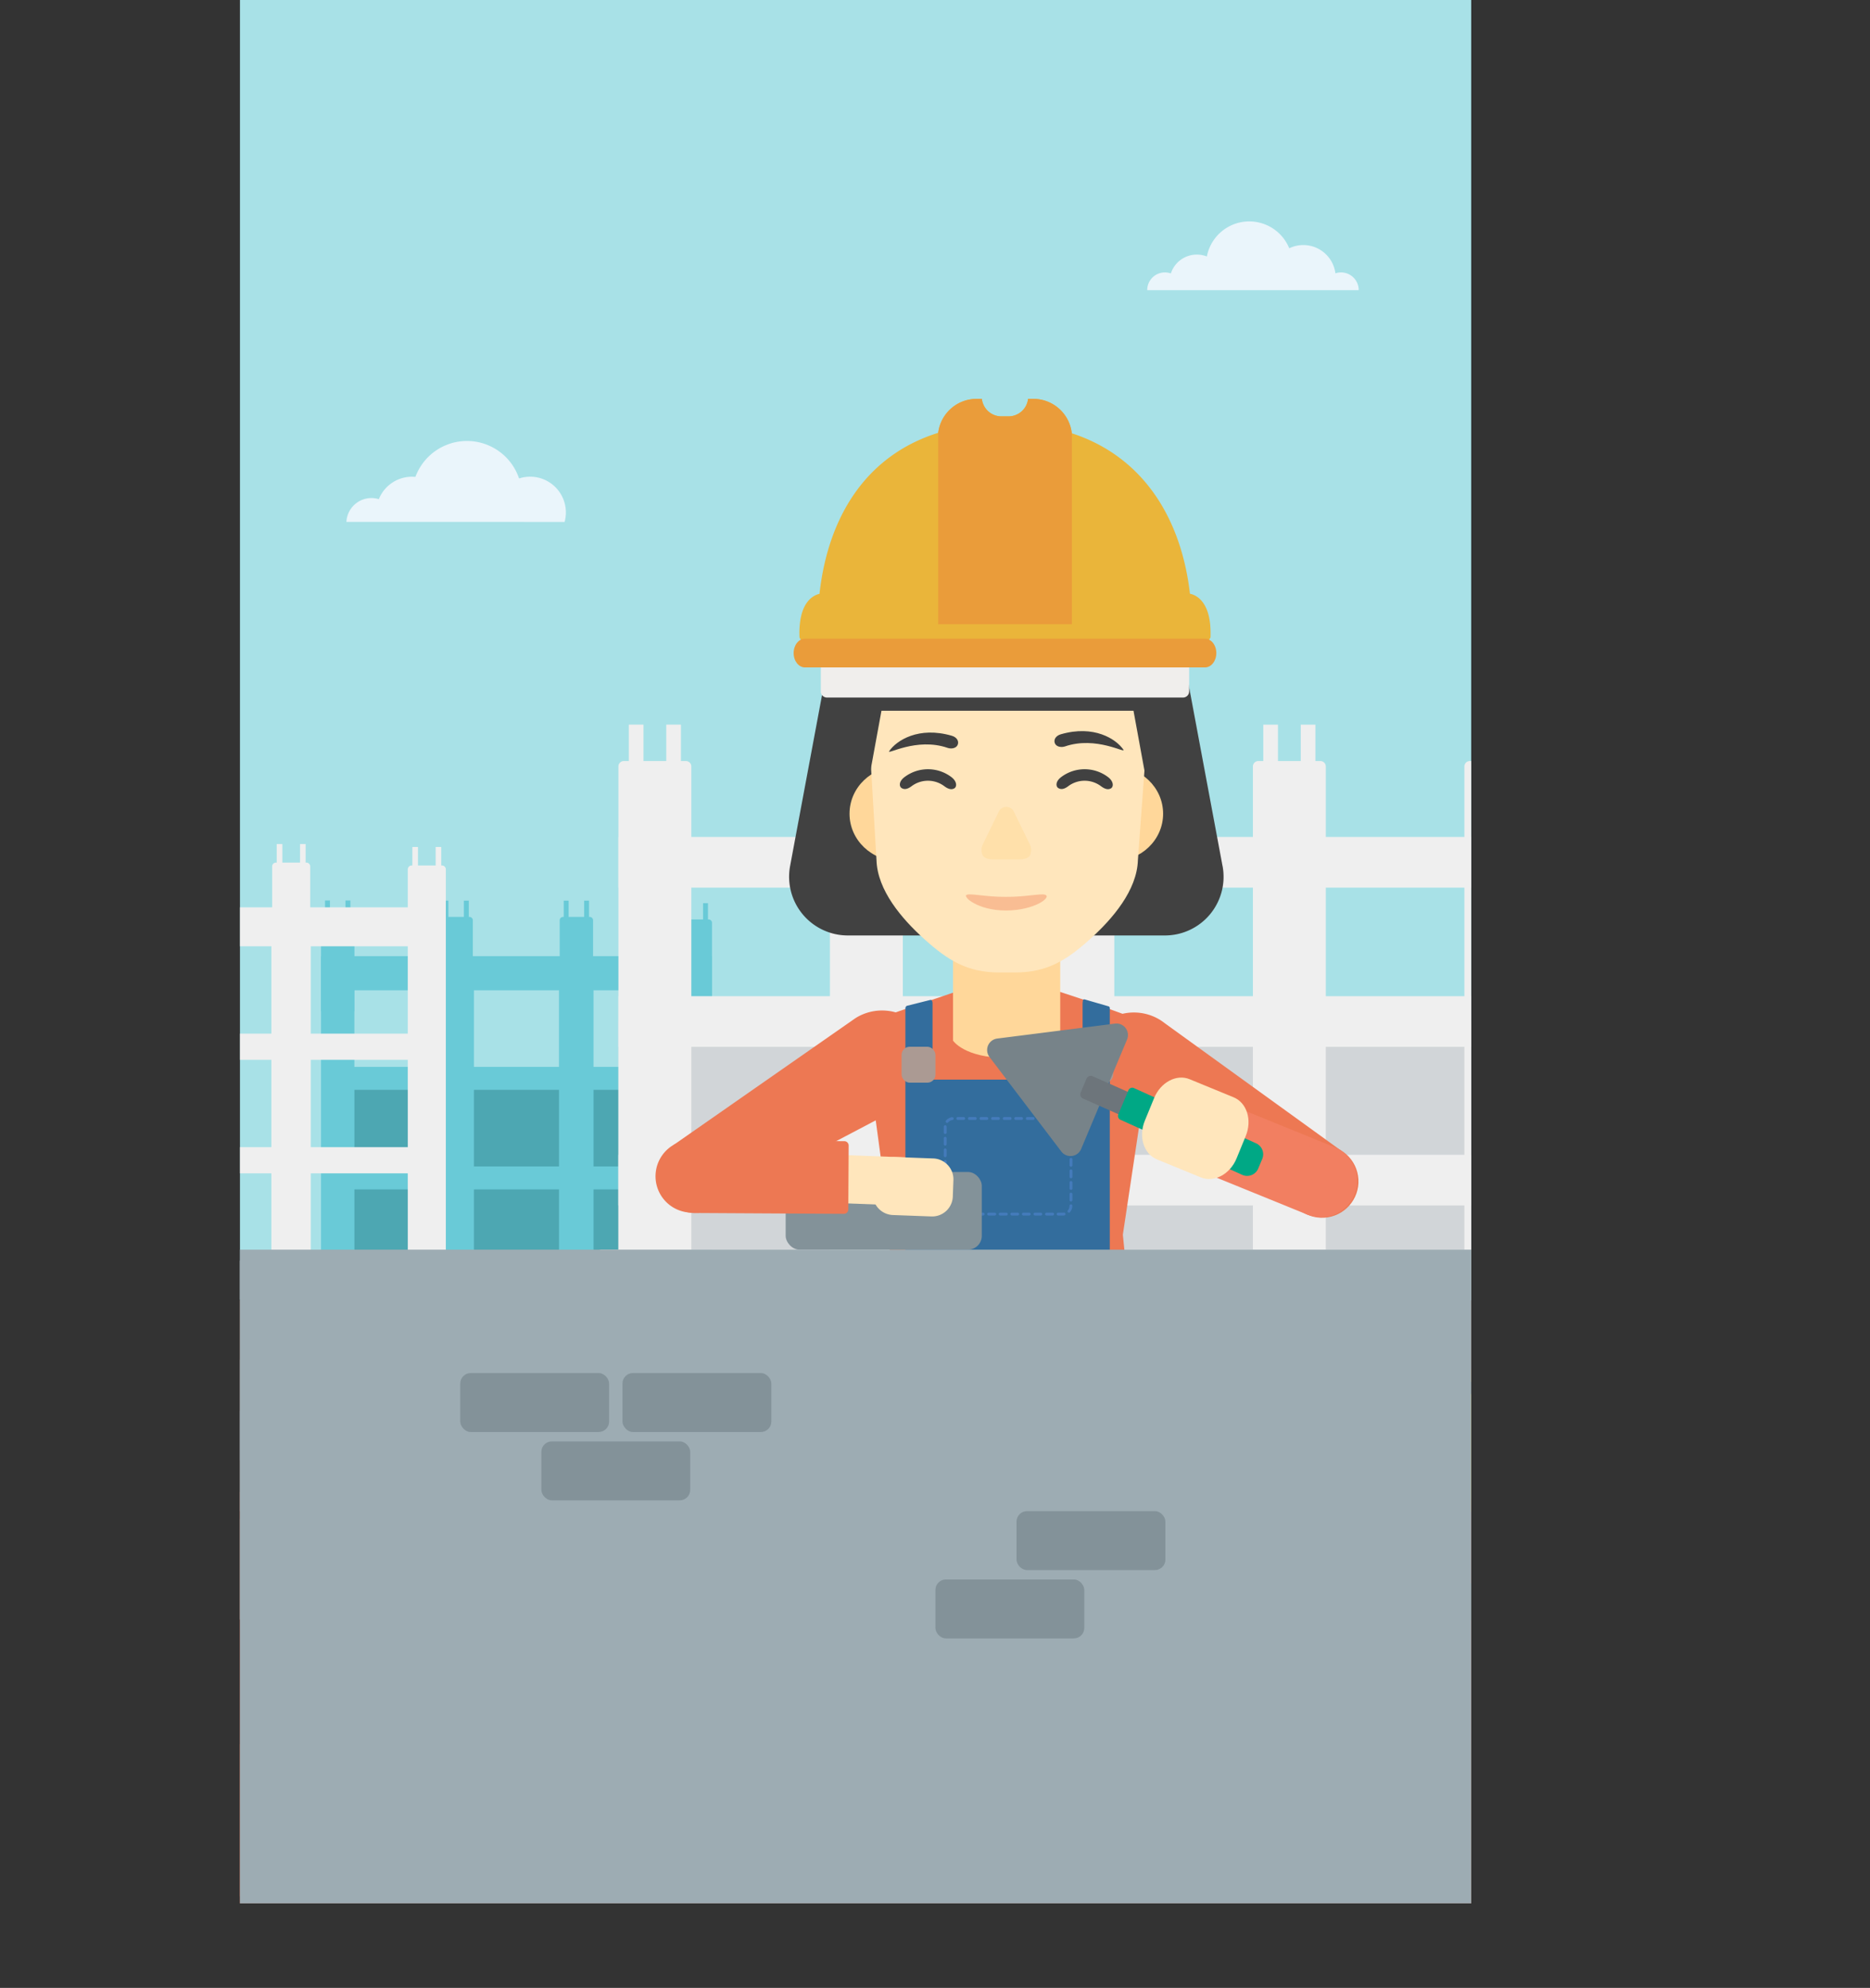 <svg xmlns="http://www.w3.org/2000/svg" xmlns:xlink="http://www.w3.org/1999/xlink" viewBox="0 0 1202.89 1278.36"><rect x="0" y="0" width="1202.89" height="1278.36" fill="#333333" stroke="none"/><defs><clipPath id="clip-path"><rect x="154.36" width="792" height="1224" fill="none"/></clipPath><clipPath id="clip-path-2"><rect x="845.85" y="884.34" width="334.4" height="83.68" fill="none"/></clipPath><clipPath id="clip-path-3"><rect x="421.66" y="205.5" width="452.17" height="876.79" fill="none"/></clipPath></defs><title>Asset 1</title><g id="Layer_2" data-name="Layer 2"><g id="Illustration"><g clip-path="url(#clip-path)"><rect x="141.95" width="816.67" height="1041.44" fill="#a8e1e7"/><path d="M874,186.58h0a11.39,11.39,0,0,0-11.39-11.4,11.27,11.27,0,0,0-3.6.59,20.81,20.81,0,0,0-29.69-16.11,27.78,27.78,0,0,0-53,5.28,17.56,17.56,0,0,0-23.16,10.9,11.52,11.52,0,0,0-3.82-.66,11.39,11.39,0,0,0-11.39,11.4H874Z" fill="#eaf5fb"/><path d="M363.18,335.64a23.3,23.3,0,0,0,.83-6.12,23,23,0,0,0-30.12-21.84,35.35,35.35,0,0,0-66.67-1c-.72-.07-1.45-.11-2.19-.11A23,23,0,0,0,243.69,321a16.12,16.12,0,0,0-20.86,14.63Z" fill="#eaf5fb"/><rect x="129.05" y="836.23" width="851.09" height="392.5" fill="#c27056"/><rect x="134.6" y="959.39" width="844.29" height="260.11" fill="#d37a5e"/><rect x="206.5" y="614.87" width="251.49" height="221.22" fill="#69cad7"/><rect x="304.86" y="636.83" width="54.72" height="49.25" fill="#a8e1e7"/><rect x="227.96" y="636.83" width="54.72" height="49.25" fill="#a8e1e7"/><rect x="381.8" y="636.83" width="54.72" height="49.25" fill="#a8e1e7"/><rect x="304.86" y="700.85" width="54.72" height="49.25" fill="#4da7b2"/><rect x="227.96" y="700.85" width="54.72" height="49.25" fill="#4da7b2"/><rect x="381.8" y="700.85" width="54.72" height="49.25" fill="#4da7b2"/><rect x="304.86" y="764.88" width="54.72" height="49.25" fill="#4da7b2"/><rect x="227.96" y="764.88" width="54.72" height="49.25" fill="#4da7b2"/><rect x="381.8" y="764.88" width="54.72" height="49.25" fill="#4da7b2"/><path d="M225.79,589.52H208.67a2.18,2.18,0,0,0-2.17,2.18v58.74H228V591.7A2.18,2.18,0,0,0,225.79,589.52Z" fill="#69cad7"/><rect x="209.08" y="579.07" width="3.16" height="14.35" fill="#69cad7"/><rect x="222.22" y="579.07" width="3.16" height="14.35" fill="#69cad7"/><path d="M302,589.64H284.86a2.18,2.18,0,0,0-2.18,2.17v58.74h21.47V591.81A2.17,2.17,0,0,0,302,589.64Z" fill="#69cad7"/><rect x="285.27" y="579.18" width="3.16" height="14.35" fill="#69cad7"/><rect x="298.4" y="579.18" width="3.16" height="14.35" fill="#69cad7"/><path d="M379.32,589.64H362.2a2.17,2.17,0,0,0-2.17,2.17v58.74H381.5V591.81A2.18,2.18,0,0,0,379.32,589.64Z" fill="#69cad7"/><rect x="362.62" y="579.18" width="3.16" height="14.35" fill="#69cad7"/><rect x="375.75" y="579.18" width="3.16" height="14.35" fill="#69cad7"/><path d="M455.81,591.28H438.7a2.18,2.18,0,0,0-2.18,2.18V652.2H458V593.46A2.18,2.18,0,0,0,455.81,591.28Z" fill="#69cad7"/><rect x="439.11" y="580.82" width="3.16" height="14.35" fill="#69cad7"/><rect x="452.24" y="580.82" width="3.16" height="14.35" fill="#69cad7"/><rect x="397.8" y="656.91" width="591.07" height="146.72" fill="#d1d5d8"/><rect x="397.8" y="538.21" width="591.07" height="32.59" fill="#efefef"/><rect x="397.8" y="640.61" width="591.07" height="32.59" fill="#efefef"/><rect x="397.8" y="742.62" width="591.07" height="32.59" fill="#efefef"/><rect x="383.49" y="803.63" width="619.69" height="32.59" rx="3.48" fill="#efefef"/><path d="M441.22,489.4H401.28a3.48,3.48,0,0,0-3.48,3.48V815.24h46.9V492.88A3.48,3.48,0,0,0,441.22,489.4Z" fill="#efefef"/><rect x="404.49" y="465.98" width="9.45" height="34.01" fill="#efefef"/><rect x="428.57" y="465.98" width="9.45" height="34.01" fill="#efefef"/><path d="M577.27,489.4H537.33a3.48,3.48,0,0,0-3.48,3.48V815.24h46.9V492.88A3.48,3.48,0,0,0,577.27,489.4Z" fill="#efefef"/><rect x="540.53" y="465.98" width="9.45" height="34.01" fill="#efefef"/><rect x="564.62" y="465.98" width="9.45" height="34.01" fill="#efefef"/><path d="M713.31,489.4H673.37a3.48,3.48,0,0,0-3.48,3.48V815.24h46.9V492.88A3.48,3.48,0,0,0,713.31,489.4Z" fill="#efefef"/><rect x="676.57" y="465.98" width="9.45" height="34.01" fill="#efefef"/><rect x="700.66" y="465.98" width="9.45" height="34.01" fill="#efefef"/><path d="M849.35,489.4h-3.2V466h-9.44V489.4H822.06V466h-9.44V489.4h-3.2a3.48,3.48,0,0,0-3.48,3.48V815.24h46.9V492.88A3.48,3.48,0,0,0,849.35,489.4Z" fill="#efefef"/><path d="M985.4,489.4H945.46a3.48,3.48,0,0,0-3.48,3.48V815.24h46.9V492.88A3.48,3.48,0,0,0,985.4,489.4Z" fill="#efefef"/><rect x="948.66" y="465.98" width="9.45" height="34.01" fill="#efefef"/><rect x="972.75" y="465.98" width="9.45" height="34.01" fill="#efefef"/><path d="M284.31,556.58h-.47V544.66h-3.6v11.92H268.87V544.66h-3.61v11.92h-.47a2.49,2.49,0,0,0-2.48,2.48v24.42H199.56V557.19a2.48,2.48,0,0,0-2.48-2.48h-.47V542.79H193v11.92H181.64V542.79H178v11.92h-.47a2.48,2.48,0,0,0-2.48,2.48v26.29H111.36V557.19a2.48,2.48,0,0,0-2.48-2.48h-.47V542.79h-3.6v11.92H93.44V542.79H89.83v11.92h-.47a2.48,2.48,0,0,0-2.48,2.48v26.29H24.48V557.06A2.48,2.48,0,0,0,22,554.58h-.47V542.65H17.92v11.93H6.56V542.65H3v11.93H2.48A2.48,2.48,0,0,0,0,557.06V835.75H286.79V559.06A2.48,2.48,0,0,0,284.31,556.58ZM86.88,810.71H24.48V754.55h62.4Zm0-73H24.48V681.54h62.4Zm0-73H24.48V608.53h62.4Zm87.69,146h-62.4V754.55h62.4Zm0-73h-62.4V681.54h62.4Zm0-73h-62.4V608.53h62.4Zm87.74,146h-62.4V754.55h62.4Zm0-73h-62.4V681.54h62.4Zm0-73h-62.4V608.53h62.4Z" fill="#efefef"/><rect x="109.3" y="874.39" width="314.64" height="64.58" fill="#839299"/><rect x="419.94" y="862.23" width="20.97" height="88.9" rx="5.3" fill="#8b9da4"/><rect x="92.33" y="862.23" width="20.97" height="88.9" rx="5.3" fill="#8b9da4"/><rect x="31.99" y="907.25" width="314.64" height="64.58" fill="#8b9da4"/><rect x="342.63" y="895.09" width="20.97" height="88.9" rx="5.3" fill="#9dacb3"/><rect x="15.02" y="895.09" width="20.97" height="88.9" rx="5.3" fill="#9dacb3"/><path d="M872.53,1085.15a8.42,8.42,0,0,0,8.43,8.43h15.17a8.43,8.43,0,0,0,8.43-8.43V969.59h-32Z" fill="#737373"/><path d="M1121.54,969.59v115.56a8.43,8.43,0,0,0,8.43,8.43h15.17a8.42,8.42,0,0,0,8.43-8.43V969.59Z" fill="#737373"/><rect x="888.54" y="1018.15" width="249.02" height="23.76" fill="#737373"/><rect x="827.34" y="884.41" width="371.42" height="83.68" rx="12.14" fill="#fac51c"/><g clip-path="url(#clip-path-2)"><rect x="828.45" y="897.63" width="148.09" height="49.88" transform="translate(-346.12 1249.04) rotate(-60.28)" fill="#5a5a5a"/><rect x="940.56" y="897.63" width="148.09" height="49.88" transform="translate(-289.59 1346.4) rotate(-60.28)" fill="#5a5a5a"/><rect x="1049.57" y="904.86" width="148.09" height="49.88" transform="translate(-240.9 1444.72) rotate(-60.28)" fill="#5a5a5a"/></g><path d="M1186.62,880.28H839.48a16.29,16.29,0,0,0-16.27,16.27V956a16.29,16.29,0,0,0,16.27,16.27h347.14A16.29,16.29,0,0,0,1202.89,956v-59.4A16.29,16.29,0,0,0,1186.62,880.28Zm8,75.67a8,8,0,0,1-8,8H839.48a8,8,0,0,1-8-8v-59.4a8,8,0,0,1,8-8h347.14a8,8,0,0,1,8,8Z" fill="#fba026"/><rect x="129.05" y="1121.56" width="836.38" height="102.44" fill="#c27056"/><rect x="129.47" y="976.87" width="314.64" height="64.58" fill="#839299"/><rect x="440.12" y="964.71" width="20.97" height="88.9" rx="5.3" fill="#8b9da4"/><rect x="112.51" y="964.71" width="20.97" height="88.9" rx="5.3" fill="#8b9da4"/></g></g><g id="Characters"><g clip-path="url(#clip-path-3)"><path d="M724.69,691.07a9.11,9.11,0,1,0-2.83-12.56A9.11,9.11,0,0,0,724.69,691.07Z" fill="#ed7853"/><path d="M712.63,710.72h0l-.43-.26a32.16,32.16,0,1,1,34.36-54.38l.41.27h0l.28.2c.72.48,1.42,1,2.08,1.51l113.29,81.84q-12.43,19.7-24.88,39.38L715.18,712.12c-.76-.38-1.51-.8-2.25-1.24Z" fill="#ed7853"/><circle cx="850.46" cy="759.74" r="23.37" transform="translate(-41.95 49.75) rotate(-3.27)" fill="#ed7853"/><path d="M571.94,689.9a9.11,9.11,0,1,1,3-12.51A9.11,9.11,0,0,1,571.94,689.9Z" fill="#ed7853"/><path d="M583.67,709.75h0l.44-.25a32.16,32.16,0,0,0-33.43-55l-.42.27h0l-.28.2c-.72.47-1.43,1-2.11,1.47L433.19,736.37l24.21,39.8,123.69-65.06c.77-.36,1.53-.77,2.28-1.2Z" fill="#ed7853"/><path d="M457.17,776.39a23.36,23.36,0,1,1,7.82-32.1A23.36,23.36,0,0,1,457.17,776.39Z" fill="#ed7853"/><polygon points="722.28 794.01 742.52 659.41 698.43 643.34 647.75 626.55 597.73 643.57 554.9 658.36 573.29 794.01 563.21 892.67 732.28 892.67 722.28 794.01" fill="#ed7853"/><path d="M647.53,546.14H613.05V669.2s7.17,11.12,34.48,11.12S682,669.2,682,669.2V546.14Z" fill="#ffd79a"/><path d="M727.52,847.52H713.88V648.24a1.15,1.15,0,0,0-.83-1.1l-15.19-4.4a1.13,1.13,0,0,0-1,.09c-.27.22-.27.22-.48,2.38v49.08H599.86V645.21a4.17,4.17,0,0,0-.45-1.84,1.21,1.21,0,0,0-1.08-.31l-15.05,3.78a2,2,0,0,0-.89,1.44V847.52H567.54l-4.8,20.39H733.07Z" fill="#336d9d"/><rect x="694.31" y="673.14" width="21.79" height="23.1" rx="5.2" fill="#ab9a93"/><rect x="579.95" y="673.14" width="21.79" height="23.1" rx="5.2" fill="#ab9a93"/><path d="M683.67,781.68h-2.92a.93.93,0,1,1,0-1.85h2.92a3.68,3.68,0,0,0,.66-.06,1,1,0,0,1,1.06.78.93.93,0,0,1-.77,1.06A6,6,0,0,1,683.67,781.68Zm-6.65,0H673.3a.93.93,0,1,1,0-1.85H677a.93.93,0,1,1,0,1.85Zm-7.44,0h-3.73a.93.93,0,1,1,0-1.85h3.73a.93.93,0,0,1,0,1.85Zm-7.45,0H658.4a.93.93,0,1,1,0-1.85h3.73a.93.93,0,0,1,0,1.85Zm-7.45,0H651a.93.93,0,1,1,0-1.85h3.73a.93.93,0,0,1,0,1.85Zm-7.46,0H643.5a.93.93,0,1,1,0-1.85h3.72a.93.93,0,1,1,0,1.85Zm-7.45,0h-3.72a.93.93,0,1,1,0-1.85h3.72a.93.93,0,1,1,0,1.85Zm-7.45,0H628.6a.93.93,0,1,1,0-1.85h3.72a.93.93,0,1,1,0,1.85Zm-7.45,0h-3.72a.93.93,0,1,1,0-1.85h3.72a.93.93,0,1,1,0,1.85Zm-7.45,0H613.7a.93.93,0,1,1,0-1.85h3.72a.93.93,0,1,1,0,1.85Zm-7.23-1a1,1,0,0,1-.55-.18,6.26,6.26,0,0,1-2.39-3.56.94.94,0,0,1,.69-1.12.93.93,0,0,1,1.12.68,4.39,4.39,0,0,0,1.67,2.5.93.93,0,0,1,.21,1.3A.91.91,0,0,1,610.19,780.68Zm77.47-.84a.92.92,0,0,1-.71-1.53,4.32,4.32,0,0,0,1-2.82,1,1,0,0,1,.93-1,.89.89,0,0,1,.92.89v.06a6.23,6.23,0,0,1-1.49,4A.92.92,0,0,1,687.66,779.84ZM608,773.94a.93.93,0,0,1-.93-.93v-3.73a.93.93,0,0,1,1.86,0V773A.93.93,0,0,1,608,773.94Zm80.92-1.3a.93.93,0,0,1-.93-.93V768a.93.93,0,1,1,1.85,0v3.73A.93.93,0,0,1,688.93,772.64ZM608,766.48a.93.93,0,0,1-.93-.92v-3.73a.93.93,0,0,1,1.86,0v3.73A.93.93,0,0,1,608,766.48Zm80.92-1.3a.92.92,0,0,1-.93-.92v-3.73a.93.93,0,1,1,1.85,0v3.73A.92.92,0,0,1,688.93,765.18ZM608,759a.93.93,0,0,1-.93-.92v-3.73a.93.93,0,1,1,1.86,0v3.73A.93.93,0,0,1,608,759Zm80.92-1.3a.92.92,0,0,1-.93-.92v-3.73a.93.93,0,1,1,1.85,0v3.73A.92.92,0,0,1,688.93,757.73ZM608,751.59a.93.93,0,0,1-.93-.93v-3.73a.93.93,0,1,1,1.86,0v3.73A.93.93,0,0,1,608,751.59Zm80.92-1.31a.92.92,0,0,1-.93-.92v-3.73a.93.93,0,1,1,1.85,0v3.73A.92.92,0,0,1,688.93,750.28ZM608,744.14a.93.93,0,0,1-.93-.93v-3.73a.93.93,0,0,1,1.86,0v3.73A.93.93,0,0,1,608,744.14Zm80.92-1.31a.92.92,0,0,1-.93-.92v-3.73a.93.93,0,1,1,1.85,0v3.73A.92.92,0,0,1,688.93,742.83ZM608,736.68a.93.93,0,0,1-.93-.92V732a.93.93,0,1,1,1.86,0v3.73A.93.93,0,0,1,608,736.68Zm80.92-1.3a.92.92,0,0,1-.93-.92v-3.73a.93.93,0,1,1,1.85,0v3.73A.92.92,0,0,1,688.93,735.38ZM608,729.23a.93.93,0,0,1-.93-.92v-3.73a.93.93,0,1,1,1.86,0v3.73A.93.93,0,0,1,608,729.23Zm80.92-1.3A.92.92,0,0,1,688,727v-2.46a3.93,3.93,0,0,0-.13-1,.94.94,0,0,1,.68-1.13.92.92,0,0,1,1.12.68,6.12,6.12,0,0,1,.18,1.48V727A.92.92,0,0,1,688.93,727.93Zm-79.67-5.84a.94.94,0,0,1-.71-1.53,6.25,6.25,0,0,1,3.74-2.12.93.93,0,1,1,.29,1.83,4.39,4.39,0,0,0-2.61,1.49A1,1,0,0,1,609.26,722.09Zm77.46-.89a.89.89,0,0,1-.54-.17,4.29,4.29,0,0,0-2.51-.81h-.46a.93.93,0,0,1,0-1.86h.46a6.1,6.1,0,0,1,3.59,1.16.93.93,0,0,1,.21,1.3A.91.91,0,0,1,686.72,721.2Zm-7.24-1h-3.73a.93.93,0,0,1,0-1.86h3.73a.93.93,0,0,1,0,1.86Zm-7.45,0h-3.72a.93.93,0,0,1,0-1.86H672a.93.93,0,0,1,0,1.86Zm-7.45,0h-3.72a.93.93,0,0,1,0-1.86h3.72a.93.93,0,0,1,0,1.86Zm-7.45,0h-3.72a.93.93,0,0,1,0-1.86h3.72a.93.93,0,0,1,0,1.86Zm-7.45,0H646a.93.93,0,0,1,0-1.86h3.73a.93.93,0,0,1,0,1.86Zm-7.45,0H638.5a.93.93,0,0,1,0-1.86h3.73a.93.93,0,1,1,0,1.86Zm-7.45,0h-3.73a.93.93,0,0,1,0-1.86h3.73a.93.93,0,0,1,0,1.86Zm-7.45,0H623.6a.93.93,0,0,1,0-1.86h3.73a.93.93,0,1,1,0,1.86Zm-6.52-.93a.93.93,0,0,1-.93.93h-3.73a.93.93,0,0,1,0-1.86h3.73A.93.93,0,0,1,620.81,719.29Z" fill="#447bbb"/><path d="M677.05,1271.91a6.38,6.38,0,0,0,6.38,6.38h83.49a13.91,13.91,0,0,0,9.84-4.07,11.92,11.92,0,0,0,0-16.85l-2.08-2.09Z" fill="#584845"/><path d="M677.05,1222.16a2.44,2.44,0,0,1,2.44-2.44h43.45a2.44,2.44,0,0,1,2.44,2.44v21.13H758c11.28,0,20.42,8.46,20.42,18.88,0,5.38-4.71,9.74-10.53,9.74h-90.8v-49.75Z" fill="#eaa13a"/><path d="M746.37,1243.29v7.16a2.13,2.13,0,0,1-2.13,2.13H727.53a2.13,2.13,0,0,1-2.13-2.13v-7.16Z" fill="#de8439"/><path d="M727,1250.56a2.19,2.19,0,0,1,.32-3.08l6.6-5.35a2.14,2.14,0,0,1,2.55-.15l7.7,4.83a2.19,2.19,0,0,1-2.33,3.72l-6.37-4-5.38,4.36a2.19,2.19,0,0,1-2.37.25A2.1,2.1,0,0,1,727,1250.56Z" fill="#fcf4e6"/><path d="M617.73,1272a6.39,6.39,0,0,1-6.39,6.38H527.86a13.91,13.91,0,0,1-9.84-4.07,11.9,11.9,0,0,1,0-16.85l2.08-2.09Z" fill="#584845"/><path d="M617.73,1222.23a2.44,2.44,0,0,0-2.44-2.44H571.83a2.43,2.43,0,0,0-2.43,2.44v21.13H536.81c-11.27,0-20.42,8.45-20.42,18.88,0,5.38,4.72,9.74,10.53,9.74h90.81v-49.75Z" fill="#eaa13a"/><path d="M548.41,1243.36v7.16a2.13,2.13,0,0,0,2.12,2.13h16.72a2.13,2.13,0,0,0,2.12-2.13v-7.16Z" fill="#de8439"/><path d="M567.74,1250.63a2.19,2.19,0,0,0-.32-3.09l-6.6-5.34a2.16,2.16,0,0,0-2.55-.16l-7.7,4.84a2.2,2.2,0,1,0,2.34,3.72l6.37-4,5.38,4.35a2.17,2.17,0,0,0,2.37.26A2.07,2.07,0,0,0,567.74,1250.63Z" fill="#fcf4e6"/><path d="M690.05,858.19H566.65S553.21,880.86,554,897.62c4.82,97.29,8.91,243.84,12.17,328.48a1.71,1.71,0,0,0,1.75,1.59h51.43a1.7,1.7,0,0,0,1.75-1.59c2.73-70.72,9.13-201.51,11.86-272.23.27-7,6.38-12.58,13.83-12.58h1.56c7.43,0,13.51,5.54,13.78,12.53,2.73,70.74,9.13,201.54,11.86,272.28a1.7,1.7,0,0,0,1.75,1.59H727.2a1.71,1.71,0,0,0,1.75-1.59c3.34-86.75,7.78-229.79,12.52-327.91.68-14.11-13.06-40-13.06-40Z" fill="#336d9d"/><path d="M860,740.61a8.54,8.54,0,0,1-1.14,4.66L855,752a67.05,67.05,0,0,0-6.61,16.46l-1.89,7.42a8.51,8.51,0,0,1-2.4,4.15,3.2,3.2,0,0,1-3.27,1l-83.56-34c-.88-.35-1.12-1.81-.54-3.25l15.32-38.13c.59-1.44,1.77-2.33,2.65-2l83.56,34A3.22,3.22,0,0,1,860,740.61Z" fill="#f27f61"/><path d="M858.36,737.78a23.32,23.32,0,1,0,13,30.34A23.33,23.33,0,0,0,858.36,737.78Z" fill="#f27f61"/><path d="M851.82,754.08a5.76,5.76,0,1,0,3.19,7.49A5.76,5.76,0,0,0,851.82,754.08Z" fill="#f27f61"/><path d="M786.41,556.94q-13.33-71.3-26.65-142.58c-10.4-47.83-55.12-86.6-99.9-86.6H634.78c-44.78,0-89.51,38.77-99.9,86.6q-13.32,71.29-26.65,142.58a37.76,37.76,0,0,0,37.1,44.63h204a37.72,37.72,0,0,0,37.1-44.63Z" fill="#414141"/><path d="M609.7,523.29c0,16.8-14.15,30.42-31.62,30.42s-31.62-13.62-31.62-30.42,14.16-30.43,31.62-30.43S609.7,506.49,609.7,523.29Z" fill="#ffd79a"/><path d="M748.18,523.29c0,16.8-14.16,30.42-31.62,30.42s-31.62-13.62-31.62-30.42,14.16-30.43,31.62-30.43S748.18,506.49,748.18,523.29Z" fill="#ffd79a"/><path d="M554.23,390.76l9.58,162.36c.57,19.42,16.31,37.74,30.51,50.57,15.47,14,28,21.69,48.6,21.69h9.93c20.6,0,33.14-7.71,48.6-21.69,14.2-12.83,29.94-31.15,30.51-50.57l8.45-115.42-15.92-46.94Z" fill="#ffe6bc"/><path d="M662.52,543.17l-10.17-20.85a5.4,5.4,0,0,0-10.06,0l-10.17,20.85a8,8,0,0,0,0,6.87c1,2.13,4.7,2.62,6.78,2.62h16.85c2.07,0,5.74-.49,6.77-2.62A8,8,0,0,0,662.52,543.17Z" fill="#ffe0aa"/><polygon points="559.5 498.02 569.2 445.1 547.96 451.23 559.5 498.02" fill="#414141"/><polygon points="736.63 498.02 726.94 445.1 748.18 451.23 736.63 498.02" fill="#414141"/><path d="M547.05,457.08H746.13s6.08-69.63-6.19-75.18-178.44-19.83-186.18-6.35S547.05,457.08,547.05,457.08Z" fill="#414141"/><path d="M572,483c4.69-6.84,18.92-16.07,40.3-9.84,3.35,1,4.68,3.62,3.72,5.85s-4.09,2.74-6.48,1.92C589.49,474,570.07,485.81,572,483Z" fill="#414141"/><path d="M722.62,482.07c-4.7-6.84-18.93-16.07-40.31-9.85-3.35,1-4.68,3.63-3.72,5.85s4.1,2.74,6.49,1.93C705.15,473.13,724.58,484.92,722.62,482.07Z" fill="#414141"/><path d="M672.34,575.43c4.4,1.46-6.84,10.08-25.25,10.09s-28.12-9.13-25.25-10.09c2.47-1.09,12.81,1.46,25.25,1.31C659.53,576.89,669.88,574.34,672.34,575.43Z" fill="#f9bd93"/><path d="M613.82,507c-1.78,1-3.86.45-6.29-1.35a17.55,17.55,0,0,0-21.24,0c-2.43,1.8-4.42,2.22-6.21,1.2h0c-1.78-1-2-4.28,1.71-7.09a25,25,0,0,1,30.24,0c3.67,2.81,3.57,6.25,1.79,7.24Z" fill="#414141"/><path d="M714.59,507c-1.79,1-3.86.45-6.29-1.35a17.55,17.55,0,0,0-21.24,0c-2.43,1.8-4.43,2.22-6.2,1.2h0c-1.79-1-2-4.28,1.7-7.09a25,25,0,0,1,30.24,0c3.67,2.81,3.57,6.25,1.79,7.24Z" fill="#414141"/><path d="M646.46,411.06H528v33.58a3.92,3.92,0,0,0,3.93,3.92H761a3.91,3.91,0,0,0,3.92-3.92V411.06Z" fill="#f0eeec"/><path d="M778.45,401.52c-1.6-16.09-10.07-19.14-13-19.68-5.63-48.72-30.21-88.29-76-103.21a24.92,24.92,0,0,0-24.76-22.13h-3.36a13.14,13.14,0,0,1-1.32,4.37,12.69,12.69,0,0,1-11.28,6.89h-4.57a12.65,12.65,0,0,1-11.26-6.92,13,13,0,0,1-1.32-4.34H628.2a24.89,24.89,0,0,0-24.69,21.82c-46.85,14.7-70.93,54.51-76.37,103.57-3.13.69-11.16,4-12.65,19.63a53.19,53.19,0,0,0-.19,8.43,22.32,22.32,0,0,0,1.81,3H776.67a27.3,27.3,0,0,0,2-3A68.42,68.42,0,0,0,778.45,401.52Z" fill="#eab53a"/><path d="M775.13,410.73H517.77c-4,0-7.26,4.15-7.26,9.24s3.24,9.23,7.26,9.23H775.13c4,0,7.28-4.13,7.28-9.23S779.14,410.73,775.13,410.73Z" fill="#ea9c3a"/><path d="M689.44,278.63a24.92,24.92,0,0,0-24.76-22.13h-3.36a13.14,13.14,0,0,1-1.32,4.37,12.69,12.69,0,0,1-11.28,6.89h-4.57a12.65,12.65,0,0,1-11.26-6.92,13,13,0,0,1-1.32-4.34H628.2a24.89,24.89,0,0,0-24.69,21.82h0V401.44h86V278.63Z" fill="#ea9c3a"/><rect x="505.38" y="753.67" width="126.17" height="49.94" rx="8.89" fill="#839299"/><path d="M717.24,658.25l-75.75,9.62a7.42,7.42,0,0,0-5,11.85l46.21,60.79a7.42,7.42,0,0,0,12.75-1.62L725,668.47a7.42,7.42,0,0,0-7.78-10.22Z" fill="#778389"/><path d="M698.9,693.67l-3.75,8.92a3,3,0,0,0,1.6,3.9l25.54,11.33,6.05-14.41-25.55-11.33A3,3,0,0,0,698.9,693.67Z" fill="#6d757b"/><path d="M725.86,701.13l-6.49,15.48a2.68,2.68,0,0,0,1.43,3.51l78.43,35.46a7.73,7.73,0,0,0,10.13-4.14l2.58-6.15a7.74,7.74,0,0,0-4.14-10.13l-78.43-35.47A2.68,2.68,0,0,0,725.86,701.13Z" fill="#00a885"/><path d="M765.19,694c-8.42-3.45-18.62,2-22.77,12.09l-6,14.61c-4.21,10.25-.71,21.38,7.8,24.88l28.21,11.58c8.52,3.49,18.82-2,23-12.22l5.91-14.42c4.21-10.24.71-21.37-7.8-24.87Z" fill="#ffe6bc"/><path d="M561.85,757a13.45,13.45,0,0,1,13.93-12.93l24.57.9a13.45,13.45,0,0,1,12.94,13.92l-.39,10.58a13.3,13.3,0,0,1-13.77,12.8l-24.73-.91a13.43,13.43,0,0,1-12.93-13.92Z" fill="#ffe6bc"/><polygon points="514.75 772.78 515.89 741.78 582.46 744.29 576.43 775.05 514.75 772.78" fill="#ffe6bc"/><path d="M444,773.17a5.63,5.63,0,0,0,5.47,6.89l93.37.53a2.83,2.83,0,0,0,2.84-2.81l.23-41.09a2.81,2.81,0,0,0-2.8-2.83l-93.38-.53a5.64,5.64,0,0,0-5.55,6.81l1.64,7.71a41.3,41.3,0,0,1-.11,17.74Z" fill="#ed7853"/><path d="M447.41,733.46A23.33,23.33,0,1,1,424,756.65,23.32,23.32,0,0,1,447.41,733.46Z" fill="#ed7853"/><path d="M447.31,751a5.76,5.76,0,1,1-5.79,5.72A5.75,5.75,0,0,1,447.31,751Z" fill="#ed7853"/></g><rect x="154.36" y="803.63" width="792" height="420.37" fill="#9dacb3"/><rect x="601.72" y="1015.71" width="95.76" height="37.91" rx="6.74" fill="#839299"/><rect x="653.89" y="971.77" width="95.76" height="37.91" rx="6.74" fill="#839299"/><rect x="348.24" y="926.92" width="95.76" height="37.91" rx="6.74" fill="#839299"/><rect x="296.06" y="882.98" width="95.76" height="37.91" rx="6.74" fill="#839299"/><rect x="400.41" y="882.98" width="95.76" height="37.91" rx="6.74" fill="#839299"/></g></g></svg>